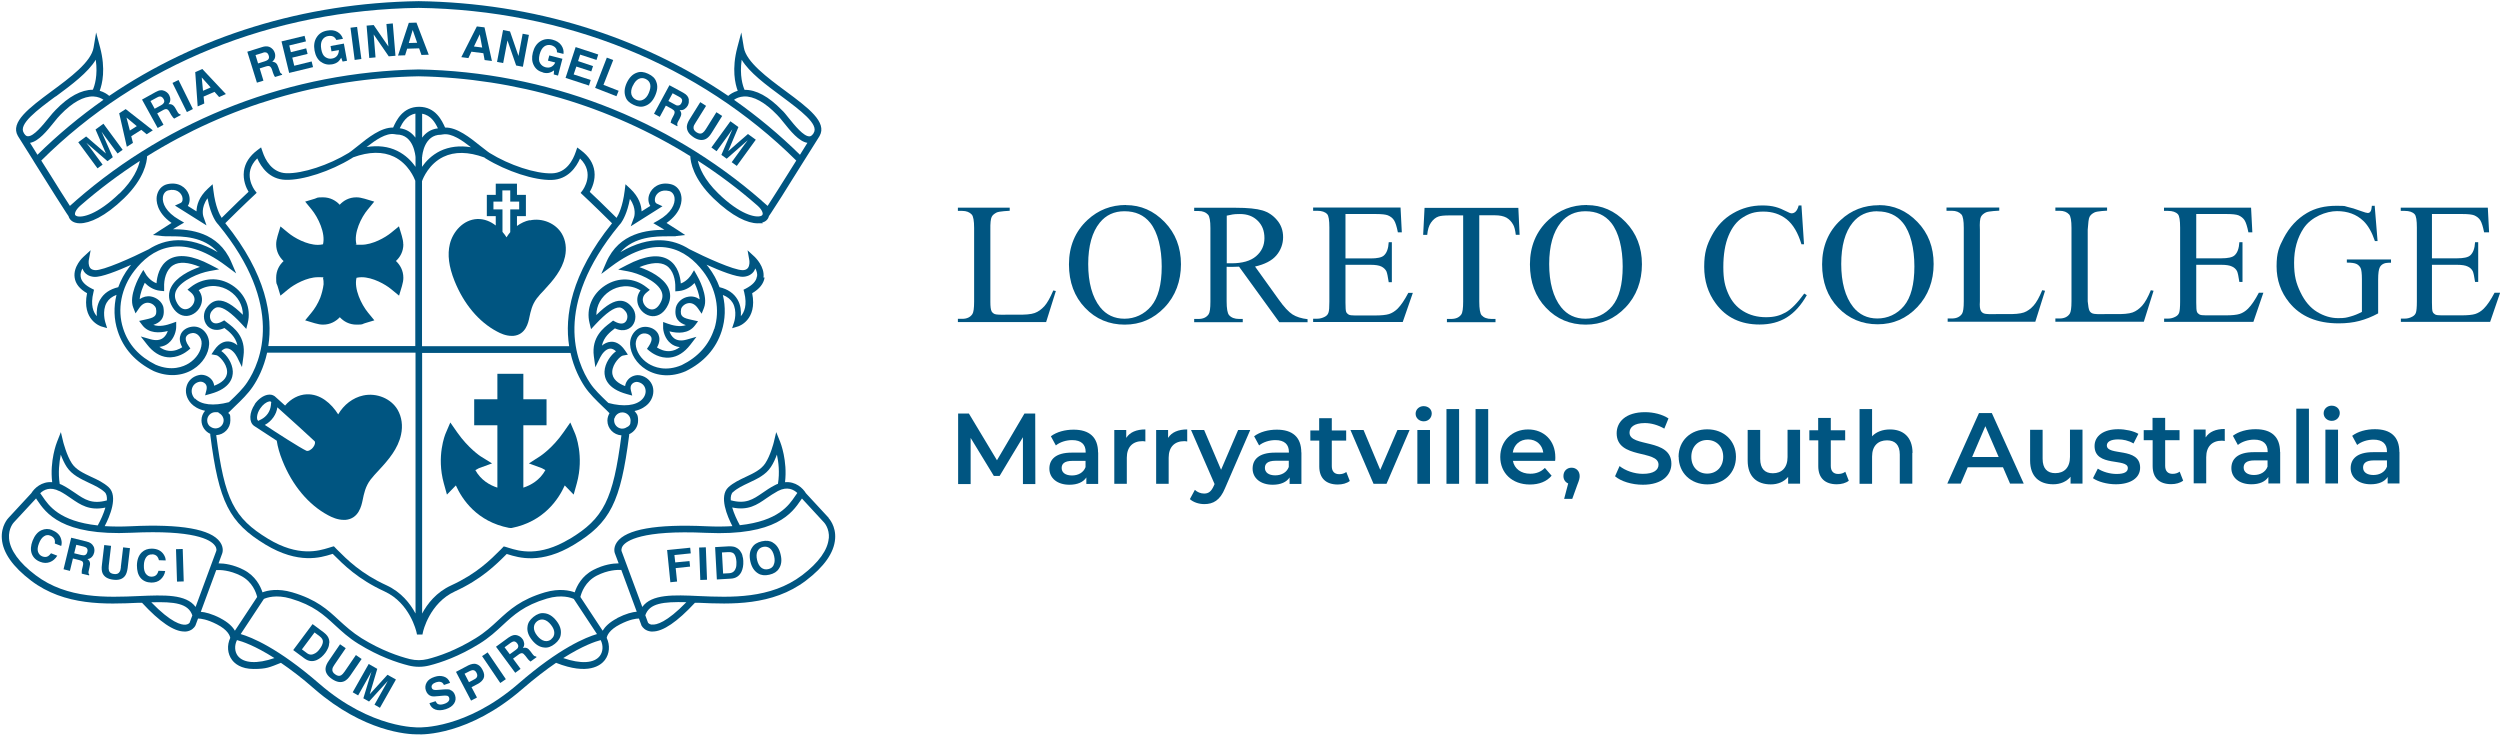 <?xml version="1.0" encoding="UTF-8"?>
<svg id="Layer_1" xmlns="http://www.w3.org/2000/svg" version="1.1" viewBox="0 0 2156.3 637.7">
  <!-- Generator: Adobe Illustrator 29.8.2, SVG Export Plug-In . SVG Version: 2.1.1 Build 3)  -->
  <defs>
    <style>
      .st0 {
        fill: #005581;
      }

      .st1 {
        fill: #005581;
      }
    </style>
  </defs>
  <g>
    <g>
      <path class="st0" d="M908.3,250.5l2.4.5-8.4,26.8h-76.1v-2.8h3.7c4.1,0,7-1.4,8.8-4.1,1-1.5,1.5-5.1,1.5-10.7v-63.6c0-6.1-.7-10-2-11.5-1.9-2.1-4.6-3.2-8.3-3.2h-3.7v-2.8h44.7v2.7s-9.2.4-11.3,1.5-3.6,2.3-4.3,3.9c-.8,1.6-1.2,5.3-1.1,11.1v62c0,4,.3,6.8,1.1,8.3.6,1,1.5,1.8,2.7,2.3s5,.7,11.3.5h7.2c7.6.2,12.9-.3,15.9-1.4,3.1-1.1,5.8-3.1,8.4-5.9,2.5-2.8,5-7.3,7.6-13.4v-.2Z"/>
      <path class="st0" d="M971.2,176.9c12.8,0,23.9,4.9,33.3,14.6,9.4,9.7,14.1,21.9,14.1,36.4s-4.7,27.4-14.2,37.3-20.9,14.8-34.3,14.8-25-4.8-34.2-14.5c-9.2-9.6-13.9-22.1-13.9-37.5s5.3-28.4,16-38.3c9.3-8.6,20.3-12.9,33.2-12.9h0ZM969.8,182.2c-8.8,0-15.9,3.3-21.2,9.8-6.6,8.1-10,20.1-10,35.8s3.4,28.5,10.3,37.2c5.3,6.6,12.3,9.9,21,9.9s16.9-3.6,23-10.8c6-7.2,9.1-18.6,9.1-34.2s-3.3-29.5-10-37.8c-5.3-6.6-12.7-9.9-22.1-9.9h0Z"/>
      <path class="st0" d="M1127.9,277.9h-24.5l-34.7-47.9c-2.6.1-4.7.2-6.3.2h-2.1c-.8,0-1.5,0-2.3-.1v29.7c0,6.4.7,10.4,2.1,12,1.9,2.2,4.8,3.3,8.6,3.3h3.2v2.8h-41.9v-2.8h3.7c4.1,0,7-1.4,8.8-4.1,1-1.5,1.5-5.1,1.5-10.7v-63.6c0-6.2-.7-10-2-11.5-1.9-2.1-4.6-3.2-8.3-3.2h-3.7v-2.8h35.8c10.4,0,18.1.8,23.1,2.3s9.2,4.3,12.6,8.4c3.5,4.1,5.2,9,5.2,14.7s-2,11.3-5.9,15.8-10,7.6-18.3,9.5l20.3,28.3c4.6,6.5,8.6,10.8,12,13,3.3,2.1,7.7,3.5,13,4.1v2.7h.1ZM1058,227.1h4.1c9.4,0,16.5-2,21.3-6.1s7.2-9.3,7.2-15.6-1.9-11.2-5.8-15c-3.9-3.9-9-5.8-15.3-5.8s-6.6.5-11.4,1.4v41h0Z"/>
      <path class="st0" d="M1160.5,184.7v38.2h21.8c5.6,0,9.4-.8,11.3-2.5,2.5-2.2,3.9-6,4.2-11.5h2.7v34.5h-2.7c-.7-4.9-1.4-8-2-9.4-.9-1.7-2.3-3.1-4.3-4.1s-5.1-1.5-9.2-1.5h-21.8v32.6c0,4.4.2,7.1.6,8,.4,1,1.1,1.7,2.1,2.3,1,.6,2.8.8,5.6.8h16.9c5.6,0,9.7-.4,12.3-1.2,2.5-.8,5-2.3,7.4-4.6,3-3,6.1-7.6,9.3-13.7h3.9l-8.7,25.1h-77.3v-2.8h3.5c2.3,0,4.5-.6,6.6-1.7,1.5-.8,2.6-1.9,3.1-3.5.6-1.5.8-4.7.8-9.5v-64c0-6.2-.6-10.1-1.9-11.5-1.7-1.9-4.6-2.9-8.6-2.9h-3.5v-2.8h75.4l1.1,21.4h-3.4c-1-5.1-2.1-8.5-3.3-10.4-1.2-1.9-3-3.3-5.4-4.3-1.9-.7-5.2-1.1-10-1.1h-26.5Z"/>
      <path class="st0" d="M1309.6,179.2l1.1,23.3h-3.3c-.5-4-1.2-6.9-2.2-8.6-1.5-2.8-3.5-4.8-5.9-6.2-2.5-1.3-5.7-2-9.7-2h-13.7v74.4c0,6.3.7,10.2,2,11.8,1.9,2.1,4.7,3.2,8.6,3.2h3.4v2.8h-41.9v-2.8h3.5c4.2,0,7.1-1.3,8.9-3.9,1.1-1.6,1.6-5.3,1.6-11v-74.4h-11.7c-4.6,0-7.8.3-9.7,1-2.5.9-4.6,2.7-6.4,5.3s-2.8,6.1-3.2,10.5h-3.5l1.2-23.3h81-.1Z"/>
      <path class="st0" d="M1368.8,176.9c12.8,0,23.9,4.9,33.3,14.6,9.4,9.7,14.1,21.9,14.1,36.4s-4.7,27.4-14.2,37.3-20.9,14.8-34.3,14.8-25-4.8-34.2-14.5c-9.2-9.6-13.9-22.1-13.9-37.5s5.3-28.4,16-38.3c9.3-8.6,20.3-12.9,33.2-12.9h0ZM1367.4,182.2c-8.8,0-15.9,3.3-21.2,9.8-6.6,8.1-10,20.1-10,35.8s3.4,28.5,10.3,37.2c5.3,6.6,12.3,9.9,21,9.9s16.9-3.6,23-10.8c6-7.2,9.1-18.6,9.1-34.2s-3.3-29.5-10-37.8c-5.3-6.6-12.7-9.9-22.1-9.9h-.1Z"/>
    </g>
    <g>
      <path class="st0" d="M1553.8,177.3l2.2,33.4h-2.2c-3-10-7.3-17.2-12.8-21.6-5.6-4.4-12.2-6.6-20-6.6s-12.4,1.7-17.7,5c-5.3,3.3-9.4,8.6-12.4,15.8s-4.5,16.3-4.5,27,1.4,16.6,4.3,23.1c2.9,6.5,7.1,11.5,12.9,15,5.7,3.5,12.3,5.2,19.6,5.2s12-1.4,16.9-4.1,10.2-8.2,16.1-16.3l2.2,1.4c-4.9,8.7-10.7,15.1-17.3,19.2-6.6,4.1-14.4,6.1-23.4,6.1-16.3,0-28.9-6-37.8-18.1-6.7-9-10-19.6-10-31.7s2.2-18.8,6.6-27,10.4-14.6,18.2-19.1c7.7-4.5,16.1-6.8,25.3-6.8s14.1,1.7,21,5.2c2,1.1,3.5,1.6,4.3,1.6,1.3,0,2.4-.5,3.4-1.4,1.3-1.3,2.1-3.1,2.7-5.4h2.5,0Z"/>
      <path class="st0" d="M1620.6,176.9c12.8,0,23.8,4.8,33.2,14.5,9.4,9.7,14,21.8,14,36.3s-4.7,27.3-14.1,37.2-20.8,14.8-34.2,14.8-24.9-4.8-34.1-14.4-13.8-22.1-13.8-37.3,5.3-28.4,16-38.2c9.2-8.6,20.3-12.8,33.1-12.8h0ZM1619.2,182.2c-8.8,0-15.9,3.3-21.2,9.8-6.6,8.1-9.9,20-9.9,35.7s3.4,28.4,10.3,37.1c5.3,6.6,12.2,9.9,20.9,9.9s16.9-3.6,22.9-10.8c6-7.2,9-18.6,9-34.1s-3.3-29.4-9.9-37.6c-5.3-6.6-12.7-9.9-22-9.9h-.1Z"/>
      <path class="st0" d="M1761.5,250.3l2.4.5-8.4,26.7h-75.6v-2.8h3.6c4.1,0,7-1.4,8.8-4.1,1-1.5,1.5-5.1,1.5-10.7v-63.4c0-6.1-.7-10-2-11.5-1.9-2.1-4.6-3.2-8.3-3.2h-4.6v-2.8h45.5v2.7s-9.4.4-11.5,1.5c-2.1,1-3.5,2.3-4.3,3.8s-1.2,5.2-.9,11.1v61.8c-.3,4,0,6.8.9,8.3.6,1,1.5,1.8,2.7,2.2,1.2.5,5,.7,11.3.5h7.2c7.5.2,12.8-.3,15.9-1.4,3-1.1,5.8-3.1,8.3-5.9s5-7.3,7.5-13.4h0Z"/>
      <path class="st0" d="M1855.1,250.3l2.4.5-8.4,26.7h-76.3v-2.8h3.6c4.1,0,7-1.4,8.8-4.1,1-1.5,1.5-5.1,1.5-10.7v-63.4c0-6.1-.7-10-2-11.5-1.9-2.1-4.6-3.2-8.3-3.2h-3.6v-2.8h44.6v2.7s-8.7.4-10.8,1.5c-2.1,1-3.5,2.3-4.3,3.8s-1.2,5.2-1.6,11.1v61.8c.4,4,.8,6.8,1.6,8.3.6,1,1.5,1.8,2.7,2.2,1.2.5,5,.7,11.3.5h7.2c7.5.2,12.8-.3,15.9-1.4,3-1.1,5.8-3.1,8.3-5.9s5-7.3,7.5-13.4h0Z"/>
      <path class="st0" d="M1894.3,184.7v38.1h21.7c5.6,0,9.4-.8,11.3-2.5,2.5-2.2,3.9-6,4.2-11.4h2.7v34.3h-2.7c-.7-4.9-1.4-8-2-9.3-.9-1.7-2.3-3.1-4.3-4-2-1-5.1-1.5-9.2-1.5h-21.7v32.5c0,4.4.2,7.1.6,8,.4,1,1.1,1.7,2.1,2.3,1,.6,2.8.8,5.6.8h16.9c5.6,0,9.7-.4,12.2-1.2,2.5-.8,5-2.3,7.3-4.6,3-3,6.1-7.6,9.3-13.7h3.9l-8.6,25.1h-77v-2.8h3.4c2.3,0,4.5-.6,6.5-1.7,1.5-.8,2.6-1.9,3.1-3.5.5-1.5.8-4.7.8-9.5v-63.8c0-6.2-.6-10.1-1.9-11.5-1.7-1.9-4.6-2.9-8.6-2.9h-3.4v-2.8h75.1l1.1,21.3h-3.4c-1-5-2.1-8.5-3.3-10.4-1.2-1.9-3-3.3-5.3-4.3-1.9-.7-5.2-1.1-10-1.1h-26.4Z"/>
      <path class="st0" d="M2048.2,177.3l2.5,30.6h-2.3c-2.6-7.7-5.9-13.5-10-17.4-5.9-5.6-13.5-8.4-22.7-8.4s-22.2,4.9-28.8,14.8c-5.5,8.3-8.2,18.2-8.2,29.7s1.8,17.8,5.5,25.5,8.4,13.3,14.3,16.9,12,5.4,18.2,5.4,7.2-.5,10.6-1.4,6.7-2.3,9.9-4v-28.2c0-4.9-.4-8.1-1.1-9.6-.8-1.5-1.9-2.7-3.5-3.5s-4.4-1.2-8.4-1.2v-2.7h38.1v2.8h-1.8c-3.8,0-6.4,1.3-7.8,3.8-1,1.8-1.5,5.4-1.5,10.7v29.2c-5.5,3-10.9,5.1-16.2,6.5-5.3,1.4-11.3,2.1-17.8,2.1-18.8,0-33-6-42.7-18-7.3-9-10.9-19.4-10.9-31.2s2.1-16.7,6.2-24.5c4.9-9.3,11.5-16.5,20-21.5,7.1-4.2,15.5-6.2,25.2-6.2s6.7.3,9.6.9c2.9.6,7,1.8,12.3,3.8,2.7,1,4.5,1.5,5.4,1.5s1.7-.4,2.3-1.3c.6-.8,1-2.5,1.2-4.9h2.6l-.2-.2Z"/>
      <path class="st0" d="M2097.6,184.7v38.1h21.7c5.6,0,9.4-.8,11.3-2.5,2.5-2.2,3.9-6,4.2-11.4h2.7v34.3h-2.7c-.7-4.9-1.4-8-2-9.3-.9-1.7-2.3-3.1-4.3-4-2-1-5.1-1.5-9.2-1.5h-21.7v32.5c0,4.4.2,7.1.6,8,.4,1,1.1,1.7,2.1,2.3,1,.6,2.8.8,5.6.8h16.9c5.6,0,9.7-.4,12.2-1.2,2.5-.8,5-2.3,7.3-4.6,3-3,6.1-7.6,9.3-13.7h4.8l-8.6,25.1h-77v-2.8h3.4c2.3,0,4.5-.6,6.5-1.7,1.5-.8,2.6-1.9,3.1-3.5.5-1.5.8-4.7.8-9.5v-63.8c0-6.2-.6-10.1-1.9-11.5-1.7-1.9-4.6-2.9-8.6-2.9h-3.4v-2.8h75.1l1.1,21.3h-4.3c-1-5-2.1-8.5-3.3-10.4s-3-3.3-5.3-4.3c-1.9-.7-5.2-1.1-10-1.1h-26.4Z"/>
    </g>
  </g>
  <g>
    <path class="st0" d="M658.5,239.4c1.3-9.4-7.1-17.3-7.4-17.7l-6.3-5.8,1.5,8.5c.2,1.2.4,4.6-1.2,6.7-.9,1.2-2.3,1.8-4.2,1.9h-.5c-7.5,0-31.9-11-45.8-18.1h0c-13.7-8.7-33.4-12.7-59.5,2.6,12.1-13.6,30.5-13.7,41.3-13.7s4.9,0,6.6-.2l8-.9-6.7-4.4c-3.3-2.2-6.5-4.2-9.4-6,13.4-9.4,13.3-19.6,12.8-22.8-.7-5.4-4.1-9.4-8.9-10.6-9.9-2.4-16.7,2.9-18.8,8.9-1.3,3.6-.8,7.2.9,9.8l-7.5,4.7c-.2-5.1-2.1-12.3-9.8-19.6l-4.1-3.8-.7,5.6c-1.7,13.7-5.3,20.7-7,23.4-11.8-11.7-19.7-19.3-23.1-22.4,1.9-3.3,5-10,4-17.8-.9-6.9-4.8-13-11.6-18.1l-3.2-2.4-1.3,3.8c-2.3,6.8-7.9,18.2-20.6,18.5-14,.4-36.6-7-53.7-17.6-.5-.4-1.1-.8-1.7-1.2h0c-1.9-1.4-4-3.1-6.2-4.8-9-7.2-20.2-16.2-30.5-15.9h0c-2.6-5.8-8.1-17.9-22.4-17.9s-19.8,12.1-22.4,17.9h0c-10.4-.2-21.5,8.6-30.5,15.9-2.2,1.8-4.3,3.4-6.1,4.8h-.1c-.5.4-1.1.8-1.5,1.1-17.3,10.6-40,18-53.8,17.6-12.7-.4-18.4-11.8-20.6-18.5l-1.3-3.8-3.2,2.4c-6.8,5.1-10.7,11.2-11.6,18.1-1,7.8,2,14.5,4,17.8-3.3,3.1-11.4,10.7-23.2,22.5-1.7-2.6-5.4-9.6-7.1-23.4l-.7-5.6-4.1,3.8c-7.8,7.2-9.7,14.5-9.8,19.6l-7.5-4.7c1.7-2.6,2.1-6.2.9-9.8-2.1-6-8.9-11.3-18.8-8.9-4.7,1.2-8.1,5.2-8.9,10.6-.4,3.1-.6,13.4,12.8,22.8-2.9,1.8-6.1,3.8-9.4,6l-6.7,4.4,8,.9c1.7.2,4,.2,6.6.2,10.8,0,29.2,0,41.3,13.7-26-15.3-45.7-11.4-59.5-2.5h0c-14.3,7.2-39.5,18.5-46.3,18-2-.2-3.4-.8-4.2-1.9-1.6-2.1-1.4-5.5-1.2-6.7l1.6-8.6-6.4,5.9c-.4.3-8.8,8.2-7.4,17.7.7,5.3,4.3,9.9,10.7,13.5-4.7,23.3,11.9,28.5,12.1,28.6l5.2,1.5-1.6-5.2s-2.9-9.5,1.2-16.7c1.8-3.1,4.6-5.3,8.5-6.8-2.5,10.3-2.3,21.1,1,31.1,4.9,15.3,15.4,26.9,31.2,34.7,11.9,5.1,24.4,4.5,34.1-1.7,8-5,13.2-13.3,13.6-21.5.2-4.5-1.6-8.9-4.8-11.9-2.8-2.6-6.4-3.7-10.1-3.2-4.5.6-8.1,3.1-9.6,6.6-1,2.4-1.5,6.1,1.3,11.1-2.5,1.6-6.6,3.6-11.5,3.1-2.9-.3-5.6-1.4-8.2-3.4,3.5-.4,6-1.7,7.7-3.1,5.2-4.1,6.9-11,6.8-14.6v-4c-.1,0-3.9,1.4-3.9,1.4-4.1,1.5-10.8,3.3-15.8,1.3,5.4-1.8,10.5-5.4,8.6-15.5-1.3-4.5-5.7-8.1-10.7-9-3.4-.6-6.8.3-9.7,2.3.4-4.7,2.5-10.2,4.4-14.1,2.7,2.8,7.2,6.3,13.4,6.9l3.3.3v-3.3c-.3-6.4,1.6-15.2,7.7-19,5.2-3.3,13.2-2.8,23.2,1.4-9.3,3.1-20.5,9-24.8,17.4-2.5,4.7-2.5,9.9-.1,15,3.1,6.6,8.1,10.2,13.7,9.9,5.4-.4,10.5-4.5,12.3-10.1,1.4-4.3.5-8.6-2.2-12.1,9.6-5.9,19.7-3.8,26.4.5,7.5,4.8,11.7,12.5,11.7,20.7-8.8-8.7-15.4-12.5-21.1-12.3-3.8.2-7,2.1-9.7,5.7-3.7,4.5-3.7,11.5,0,15.9,1.3,1.6,6.2,6.2,14.9,2.1,4.1,3.1,9.6,7.4,11.2,14.9-2.1-1.8-4.7-3.1-7.5-3.3-3.2-.2-7.9.8-12.4,7.4l-2.5,3.7,4.4.8c2,.4,8.8,6.9,9.1,13.9.3,6.4-5.2,10.1-11.1,12.4-.3-2.3-1.3-4.4-2.9-6-2.7-2.7-6.7-4-10.3-3.2-5.2,1.1-9.2,4.7-10.6,9.5-1.6,5.1,0,10.9,4,15.1,2.1,2.2,5.8,4.9,11.9,6.2-1.9,2.2-3.1,5.1-3.1,8.2,0,5.2,3.1,9.7,7.6,11.7v1c7.4,57.9,16.3,75.5,47.6,94.5,28.5,17.2,47.8,11.2,57,8.3.4-.1.7-.2,1-.3l.3.3c9.1,9.1,21.5,21.6,44.4,32.1,22,10.1,27.4,34.7,27.5,34.9l.5,2.3h4.7l.5-2.3c0-.2,5.5-24.8,27.5-34.9,22.9-10.5,35.3-22.9,44.4-32l.3-.3c.3.1.7.2,1,.3,9.3,2.9,28.6,8.9,57-8.3,31.3-18.9,40.2-36.6,47.6-94.4v-.9c4.5-2,7.7-6.5,7.7-11.7s-1.2-6-3.1-8.3c6-1.3,9.6-4,11.7-6.1,4-4.2,5.5-10,4-15.1-1.5-4.8-5.5-8.4-10.6-9.5-3.6-.8-7.7.5-10.3,3.2-1.6,1.7-2.6,3.7-2.9,6-5.8-2.2-11.3-6-11.1-12.4.3-7.1,7.1-13.6,9.1-13.9l4.4-.8-2.5-3.7c-4.5-6.6-9.2-7.7-12.4-7.4-2.8.2-5.4,1.5-7.5,3.3,1.6-7.5,7.1-11.8,11.2-14.9,8.7,4,13.5-.5,14.9-2.1,3.7-4.4,3.7-11.4,0-15.9-2.8-3.7-6-5.6-9.8-5.8-5.6-.3-12.3,3.5-21.1,12.3,0-8.1,4.2-15.9,11.7-20.7,6.7-4.3,16.8-6.4,26.4-.5-2.7,3.5-3.5,7.8-2.2,12.1,1.8,5.6,6.8,9.7,12.3,10.1,5.6.3,10.6-3.2,13.7-9.9,2.4-5,2.3-10.2,0-15-4.3-8.3-15.5-14.3-24.8-17.4,10.1-4.1,18-4.6,23.2-1.4,6.1,3.8,8,12.6,7.8,19v3.3c0,0,3.2-.3,3.2-.3,6.2-.6,10.7-4.1,13.4-6.9,1.9,4,4,9.5,4.4,14.1-2.9-2.1-6.3-2.9-9.7-2.3-5.1.8-9.5,4.5-10.8,9.2-1.9,9.9,3.2,13.5,8.6,15.3-5,1.9-11.7.2-15.8-1.3l-3.8-1.4v4c-.2,3.7,1.5,10.6,6.7,14.6,1.7,1.4,4.3,2.7,7.7,3.1-2.6,2-5.4,3.1-8.2,3.4-4.9.5-9-1.5-11.5-3.1,2.8-5,2.3-8.7,1.3-11.1-1.5-3.5-5.1-6-9.6-6.6-3.7-.5-7.3.6-10.1,3.2-3.2,2.9-5,7.4-4.8,11.9.4,8.2,5.6,16.5,13.6,21.5,9.8,6.1,22.2,6.8,34.3,1.6,15.7-7.7,26.2-19.4,31.1-34.7,3.2-10,3.5-20.8,1-31.1,3.9,1.5,6.7,3.8,8.5,6.8,4.2,7.2,1.3,16.6,1.2,16.7l-1.7,5.2,5.2-1.6c.2,0,16.8-5.3,12.1-28.6,6.3-3.7,9.9-8.2,10.7-13.5h-.9ZM86.4,258.3c-2.8,4.9-3.2,10.2-2.9,14.4-2.9-3.2-5.7-9.4-2.9-20.6l.5-2.2-2-1c-5.8-2.9-9-6.4-9.5-10.2-.4-2.5.4-5,1.5-7.1.4,1,.9,2,1.6,3,1.3,1.7,3.8,3.8,8.4,4.2,6.2.5,20.4-5.2,32-10.4-.6.7-1.1,1.4-1.6,2-4.1,5.4-7.3,11.2-9.5,17.3-7.2,1.7-12.5,5.3-15.5,10.6h0ZM168.3,344.2c-2.6-2.7-3.6-6.2-2.6-9.4.9-2.8,3.2-4.9,6.3-5.5,1.7-.4,3.7.3,5,1.6,1.3,1.3,1.6,3.1,1.1,5.4l-1.2,4.7,4.7-1.3c17.2-4.7,19.4-14.1,19.2-19.4-.3-7.2-5.2-14.2-9.9-17.5,1.7-1.7,3.4-2.5,5.1-2.3,3.4.3,6.8,4.1,8.5,7.5l4.2,8.6,1.3-9.5c2.3-16.7-8.4-24.6-14.2-28.9l-2.4-1.9-1.6.9c-4.1,2.3-7.4,2.3-9.3,0-1.9-2.3-1.9-6.2,0-8.7,2.3-3,4.2-3.5,5.5-3.5,4.5-.2,11.4,4.6,20.8,14.8l3.6,3.9,1.3-5.2c3.1-12.5-2.2-25.2-13.5-32.5-11.4-7.4-25.1-6.7-35.7,1.6l-2.8,2.2,2.8,2.3c3.9,3.2,3.5,6.7,2.9,8.5-1.1,3.3-4.1,5.9-7.2,6.1-3.1.2-6-2.1-8.1-6.6-1.6-3.4-1.6-6.7,0-9.9,4.4-8.5,19.7-14.8,28.6-16.4l8.3-1.5-7.5-3.9c-15.6-8.2-27.7-9.7-36.1-4.5-8.1,5.1-10,14.9-10.4,20.4-5.6-2-8.9-7.2-8.9-7.3l-2.5-4.2-2.5,4.2c-1.1,1.8-10.2,18.1-6.2,28.2l2,5.1,3.1-4.5c2.4-3.5,5.3-5.1,8.5-4.6,3.1.5,5.5,2.9,6,4.6,1.4,7.2-1.8,8.2-9.1,9.8l-5.4,1.2,2.7,3.6c5.6,7.4,15,6.9,22,5.1-.7,2.1-1.9,4.3-3.9,5.9-2.7,2.1-6.4,2.5-11,1.2l-8.4-2.4,5.4,6.9c5.1,6.6,11,10.3,17.5,11,9,.9,15.9-4.2,17.9-5.8l2-1.7-1.5-2.2c-2.2-3.1-3-5.9-2.2-7.9.7-1.6,2.7-2.9,5.1-3.2,2.5-.4,4.3.8,5.4,1.8,1.9,1.8,3.1,4.6,2.9,7.3-.3,6.4-4.5,12.8-10.9,16.9-4.8,3-14.9,7.2-28.7,1.3-14.2-7-23.7-17.5-28.1-31.3-5.3-16.4-1.7-35.1,9.7-49.8,14.2-18.4,39.4-34.1,79.1-4.2l8.7,6.5-4.3-10c-11.2-25.9-35.9-28-50.2-28.1,1.8-1.1,3.6-2.2,5.3-3.2l4.3-2.5-4.3-2.5c-11.4-6.5-14.7-14.3-14-19.5.4-3,2.2-5.2,4.6-5.8,6.9-1.7,10.7,1.7,12,5.2.7,2.1.6,4.8-1.4,5.7l-4.8,2.2,27.2,17.1-2.7-7.7c-.1-.3-2.4-7.4,3.6-15.7,2.9,15.6,8.2,21.5,8.4,21.7h0l.9,1c57.6,70.2,36.6,118.6,24.9,136.1-3.7,5.6-9.3,11-14.8,16.2-.3.3-.6.6-1,.9h0c-13.2,3.5-23.9,2.3-29.2-3.2v.5ZM181.3,368c-1.6-1.3-2.6-3.2-2.6-5.4,0-3.9,3.2-7.1,7.1-7.1s2.1.3,3,.7c1.8.9,3.2,2.5,3.8,4.4.2.6.3,1.3.3,1.9,0,3.5-2.6,6.4-5.9,6.9-.4,0-.7.1-1.1.1-1.7,0-3.3-.6-4.5-1.6h-.1ZM358.3,529c-4.5-8.4-12.2-18.3-25-24.2-21.9-10-33.9-22.1-42.7-30.9l-2.6-2.7-1.6.4c-.8.2-1.8.5-2.9.9-8.5,2.6-26.1,8.1-52.3-7.8-29.5-17.9-37.5-33.8-44.7-89.4,6.8-.3,12.2-5.9,12.2-12.7s-.7-4.6-1.8-6.5c1.8-1.8,3.7-3.6,5.6-5.5,5.7-5.4,11.5-11.1,15.6-17.2,4.2-6.2,9.4-16.1,12.3-29.2h128v224.8h0ZM358.3,298.5h-126.9c4-25.5-1.4-61.7-37.1-106,16.1-16,25.1-24.3,25.2-24.4l1.9-1.8-1.6-2.1c-.5-.6-11-14.9,2.1-27.6,3.3,7.4,10.4,18.1,24.4,18.5,14.8.5,38.9-7.4,57.1-18.6.4-.3.8-.6,1.2-.8,13.7-5,25.6-5.2,35.3-.5,12.5,6.1,17.5,18.6,18.3,20.7v142.5h.1ZM358.3,143.8c-3.3-4.8-8.4-10.1-15.7-13.7-7.7-3.8-16.6-4.8-26.4-3.3,7.9-6.1,16.7-12.2,23.9-11.1l2,.3h0c14.9,0,16.2,18.7,16.3,19.5v8.2h0ZM358.3,118.7c-3-4.1-7.4-7.3-13.5-8.1,2.3-4.8,5.9-11.2,13.5-12.6v20.7ZM364.1,98.1c7.6,1.3,11.3,7.7,13.6,12.6-6.2.7-10.6,3.9-13.6,8v-20.6ZM364.1,135.4c.1-1.8,1.8-19.2,16.2-19.2h0l2-.3c7.2-1.1,16,4.9,23.9,11.1-9.8-1.6-18.7-.5-26.5,3.2-7.3,3.6-12.4,8.9-15.7,13.7v-8.4h.1ZM364.1,156c.8-2.3,5.9-14.7,18.3-20.7,9.7-4.7,21.6-4.5,35.3.5.4.3.8.6,1.2.9,18.1,11.1,42.2,19,57,18.5,14-.4,21.2-11.1,24.4-18.5,13.1,12.7,2.6,26.9,2.1,27.6l-1.6,2.1,1.9,1.8s9.1,8.4,25.2,24.4c-35.7,44.3-41,80.4-37,106h-126.9v-142.5h.1ZM491.3,464.8c-26.3,15.9-43.9,10.4-52.3,7.8-1.1-.3-2-.6-2.9-.9l-1.6-.4-2.6,2.7c-8.8,8.8-20.7,20.8-42.7,30.9-12.9,5.9-20.6,15.9-25.1,24.3v-224.8h128c2.9,13.1,8.2,23,12.3,29.2,4.1,6.1,9.9,11.7,15.6,17.2,2,1.9,3.9,3.7,5.7,5.6-1.1,1.9-1.8,4.1-1.8,6.4,0,6.8,5.4,12.3,12.1,12.7-7.2,55.6-15.2,71.6-44.7,89.4h0ZM541.1,368.1c-1.2,1-2.7,1.6-4.4,1.6s-.8,0-1.2-.1c-3.3-.6-5.8-3.5-5.8-6.9s0-1.3.3-1.8c.5-2,1.9-3.6,3.7-4.5.9-.5,2-.7,3.1-.7,3.9,0,7.1,3.2,7.1,7.1s-1.1,4.2-2.7,5.5v-.2ZM616,283.7c-4.4,13.7-13.9,24.3-28,31.2-13.9,5.9-24,1.7-28.8-1.3-6.4-4-10.6-10.5-10.9-16.9,0-2.7,1-5.6,2.9-7.3,1.1-1,2.9-2.1,5.4-1.8,2.5.3,4.4,1.6,5.1,3.2.8,1.9,0,4.7-2.2,7.9l-1.5,2.2,2,1.7c1.9,1.6,8.9,6.8,17.9,5.8,6.5-.7,12.4-4.4,17.5-11l5.3-6.9-8.4,2.4c-4.6,1.3-8.3.9-11-1.2-2-1.6-3.2-3.8-3.9-5.9,7,1.8,16.4,2.3,22-5.1l2.7-3.6-5.4-1.2c-7.3-1.6-10.5-2.6-9.2-9.5.6-2,3-4.4,6.1-4.9,3.2-.5,6.1,1.1,8.5,4.6l3.1,4.5,2-5.1c4-10.1-5.1-26.4-6.2-28.2l-2.4-4.2-2.5,4.1s-3.3,5.3-8.9,7.3c-.4-5.6-2.4-15.4-10.4-20.4-8.3-5.2-20.5-3.7-36.1,4.5l-7.5,3.9,8.3,1.5c8.9,1.6,24.2,7.9,28.6,16.4,1.7,3.2,1.7,6.4,0,9.9-2.1,4.4-4.9,6.8-8.1,6.6-3.1-.2-6.1-2.8-7.2-6.1-.6-1.8-1-5.4,2.9-8.5l2.8-2.3-2.8-2.2c-10.6-8.4-24.3-9-35.7-1.6-11.3,7.3-16.6,20-13.5,32.5l1.3,5.2,3.6-3.9c9.5-10.2,16.3-14.9,20.8-14.8,1.2,0,3.2.5,5.5,3.6,1.9,2.4,1.9,6.3,0,8.6-1.9,2.3-5.2,2.2-9.3,0l-1.6-.9-2.4,1.9c-5.7,4.3-16.4,12.3-14.2,28.9l1.3,9.5,4.2-8.6c1.7-3.4,5-7.3,8.5-7.5,1.7-.1,3.4.7,5.1,2.3-4.6,3.3-9.6,10.3-9.9,17.5-.2,5.2,2,14.7,19.2,19.4l4.7,1.3-1.2-4.7c-.5-2.2-.2-4,1.1-5.4,1.3-1.3,3.3-2,5-1.6,3.2.7,5.5,2.7,6.3,5.5,1,3.2,0,6.7-2.6,9.4-5.3,5.5-15.9,6.7-29.1,3.2-.3-.3-.6-.6-1-.9-5.4-5.2-11.1-10.6-14.8-16.2-11.7-17.6-32.7-66,24.9-136.1l1.7-2h0c1.6-2.3,5.4-8.5,7.7-20.8,6,8.3,3.7,15.4,3.6,15.7l-2.9,7.9,27.4-17.3-4.8-2.2c-2-.9-2.1-3.6-1.4-5.7,1.2-3.4,5.1-6.9,12-5.2,2.4.6,4.2,2.8,4.6,5.8.7,5.2-2.6,13-14,19.5l-4.3,2.4,4.3,2.5c1.7,1,3.4,2,5.3,3.2-14.3.2-39,2.2-50.2,28.1l-4.3,10,8.7-6.5c39.8-29.9,65-14.2,79.1,4.2,11.3,14.7,14.9,33.4,9.7,49.8h0ZM652.8,238.6c-.5,3.9-3.8,7.3-9.5,10.3l-2,1,.6,2.2c2.8,11.2,0,17.3-2.9,20.6.3-4.1,0-9.5-2.9-14.4-3.1-5.3-8.3-8.9-15.5-10.6-2.2-6.1-5.4-11.9-9.5-17.3-.5-.7-1.1-1.4-1.7-2.1,11.7,5.3,25.9,10.9,32.1,10.4,4.5-.4,7.1-2.5,8.4-4.2.7-.9,1.2-2,1.6-3,1.1,2.1,1.9,4.5,1.5,7h-.2Z"/>
    <path class="st0" d="M15.4,117.2c.3.5.5.9.8,1.3l12,19.1h0l1.2,2c3.4,5.4,6.8,10.7,10.1,16.1,5.6,9,11.5,18.3,17.7,27.9l1.9,2.8h0c.7,2.6,2.7,4.7,5.7,5.6,1.2.4,2.6.6,4.1.6,8.3,0,21.6-5.6,38.1-21.6,17.5-17,19.7-31.3,19.9-36.3,69.5-43.3,150.4-67.4,234.2-68.9,83.9,1.6,164.7,25.6,234.3,68.9.2,5,2.4,19.3,19.9,36.3,16.5,16,29.8,21.6,38.1,21.6s2.9-.2,4.1-.6c3-.9,5.1-2.9,5.7-5.6h0l1.9-2.8c6.3-9.5,12.1-18.9,17.7-27.9,3.3-5.4,6.7-10.7,10.1-16.1l1.2-1.9h0l12-19.1c.3-.4.5-.8.8-1.3h0c6.8-11.9-9.8-24.3-29.1-38.6-16-11.8-34.1-25.3-36.2-37.6l-2.2-13.1-3.4,12.8c-5,18.8-1.9,31.6.3,37.5-3.8,1.1-6.6,3-8.2,4.4C552.2,31.1,460,2.5,361.4,1h-.5c-98.7,1.5-190.8,30.1-266.7,81.7-1.6-1.4-4.4-3.3-8.2-4.4,2.2-5.9,5.3-18.7.3-37.5l-3.4-12.8-2.2,13.1c-2.1,12.4-20.2,25.8-36.2,37.6-19.3,14.3-35.9,26.7-29.1,38.5h0ZM103,166.8c-19.1,18.5-32.2,21-36.5,19.7-1.6-.5-1.8-1.3-1.8-1.5-.3-1.4.8-4.3,4.8-7.8h0c16.2-14.1,33.3-26.9,51.1-38.4-1.3,5.9-5.3,16.2-17.5,28.1h0ZM657.7,184.9c0,.3-.2,1.1-1.8,1.5-4.3,1.3-17.5-1.1-36.5-19.7-12.2-11.9-16.2-22.2-17.5-28.1,18,11.6,35.2,24.5,51.4,38.7,3.8,3.4,4.8,6.2,4.5,7.6h-.1ZM639.7,51.5c6.7,11.1,20.9,21.6,34.7,31.8,15.8,11.8,32.2,23.9,27.4,31.4h0l-.4.7c-1.5,2.1-2.7,2.2-3.1,2.2-5,.4-13.1-9.7-18-15.8-2.3-2.9-4.3-5.4-5.9-6.8-11.4-11.8-22.3-17.7-32.2-17.5-1.5-3.4-4.4-12.2-2.5-25.9h0ZM641.6,83.2c8.4-.4,18.2,5,28.7,15.9,1.4,1.3,3.3,3.7,5.4,6.3,6,7.5,13.4,16.7,20.7,17.8l-6.4,10.3c-17.7-17.4-36.7-33.2-56.9-47.4,1.8-1.3,4.7-2.7,8.6-2.9h0ZM361.1,6.8c126.4,1.9,241.9,48.6,325.7,131.7-3,4.7-5.9,9.4-8.9,14.2-5.1,8.1-10.3,16.4-15.8,24.9-1.5-1.4-3.1-2.8-4.7-4.1-.2-.2-.5-.4-.7-.7h0c-81.4-70.8-185.8-110.8-295.5-112.9h-.1c-109.6,2-214.1,42.1-295.4,112.9h0l-.2.2c-1.7,1.5-3.5,3-5.2,4.6-5.5-8.5-10.8-16.9-15.8-25-2.9-4.7-5.9-9.4-8.9-14.1C119.2,55.4,234.8,8.6,361.1,6.8ZM89.2,86.1c-20.2,14.2-39.2,30-56.9,47.4l-6.4-10.3c7.3-1.2,14.7-10.3,20.7-17.8,2.1-2.6,4.1-5.1,5.5-6.4,10.3-10.7,20.1-16.1,28.5-15.8,4,.2,6.9,1.6,8.7,2.9h0ZM48,83.3c13.8-10.2,27.9-20.7,34.6-31.8,1.9,13.6-1,22.5-2.5,25.9-9.9,0-20.8,5.7-32.1,17.4-1.6,1.5-3.6,4-6,6.9-4.9,6-13,16.2-18,15.8-.4,0-1.7,0-3.1-2.2l-.4-.7h0c-4.8-7.5,11.6-19.7,27.4-31.4h0Z"/>
    <path class="st0" d="M347.8,210.6c0-2.1-.4-4.4-1.2-7.1l-2.5-8.3-6.7,5.5c-5.1,4.2-16.1,10.4-25.6,10.4s-3.1-.2-4.4-.5c-2.4-9.6,4-23,9.9-30l5.5-6.7-8.3-2.5c-2.7-.8-5-1.2-7.1-1.2-6.3,0-11.1,2.8-14.4,6.4-3.3-3.6-8.2-6.4-14.4-6.4s-4.4.4-7.1,1.2l-8.3,2.5,5.5,6.7c5.8,7.1,12.2,20.5,9.9,30.1-1.4.3-2.8.5-4.4.5-9.6,0-20.6-6.2-25.6-10.4l-6.7-5.5-2.5,8.3c-.8,2.7-1.2,5-1.2,7.1,0,6.3,2.8,11.1,6.4,14.5-3.6,3.3-6.4,8.1-6.4,14.4s.4,4.4,1.2,7.1l2.5,8.3,6.7-5.5c5.1-4.2,16.1-10.4,25.6-10.4s3.1.2,4.4.5c.4,1.8.6,3.6.5,5.6-.5,4.1-1.6,8.1-2.9,11.7-2,4.9-4.8,9.5-7.5,12.7l-5.5,6.7,8.3,2.5c2.7.8,5,1.2,7.1,1.2,6.3,0,11.1-2.8,14.5-6.4,3.3,3.6,8.1,6.4,14.4,6.4s4.4-.4,7.1-1.2l8.3-2.5-5.5-6.7c-5.8-7.1-12.2-20.5-9.9-30,1.4-.3,2.8-.5,4.4-.5,9.6,0,20.6,6.2,25.6,10.4l6.7,5.5,2.5-8.3c.8-2.7,1.2-5,1.2-7.1,0-6.3-2.8-11.1-6.4-14.5,3.6-3.3,6.4-8.1,6.4-14.4h-.1Z"/>
    <path class="st0" d="M45.1,457.2c-3.2-1.3-6.3-1.2-9.3.1-3.4,1.5-5.9,4.6-7.7,9.1-1.6,4.2-1.9,7.9-.7,11.2,1.2,3.2,3.6,5.6,7.3,7,3,1.2,5.8,1.2,8.4.2,2.6-1,4.7-2.9,6.3-5.5l-5.4-2.1c-.9,1.2-1.7,2-2.5,2.5-1.5.9-3.1.9-5,.2-1.8-.7-3-2-3.7-3.9-.6-1.9-.4-4.3.8-7.3,1.1-2.9,2.6-5,4.3-6.1,1.7-1.2,3.6-1.4,5.5-.6,1.9.7,3.1,1.9,3.7,3.4.3.8.4,2,.2,3.4l5.5,2.1c.5-1.7.6-3.5,0-5.6-.9-3.7-3.5-6.3-7.8-8h.1Z"/>
    <path class="st0" d="M80.6,471.2c-.5-1-1.2-1.8-2.1-2.5s-2.3-1.3-4.1-1.7l-13-3.2-6.6,27.2,5.5,1.4,2.6-10.7,5.5,1.4c1.6.4,2.6.9,3,1.6s.5,1.9,0,3.7l-.6,2.5c-.2.8-.3,1.6-.3,2.4v1.5l6.3,1.5.2-.7c-.5-.5-.7-1.1-.7-1.8s.2-1.3.5-2.6l.4-1.8c.5-1.9.6-3.4.3-4.4-.3-1.1-1-2-2.1-2.8,1.6-.1,2.9-.8,3.9-1.9s1.6-2.3,1.9-3.6c.3-1.1.3-2.1.2-3,0-.9-.4-1.8-.8-2.6h0ZM75.3,476.2c-.4,1.5-1.2,2.4-2.4,2.7-.7.1-1.6,0-2.8-.2l-6.1-1.5,1.8-7.3,6.3,1.5c1.2.3,2,.7,2.5,1.1.9.8,1.2,2.1.7,3.7h0Z"/>
    <path class="st0" d="M104.3,489.2c-.2,1.9-.6,3.3-1.2,4.1-.9,1.5-2.5,2.1-4.8,1.8-2.4-.3-3.8-1.2-4.3-2.9-.3-.9-.4-2.4-.2-4.3l2-17.1-5.9-.7-2,17.1c-.4,3-.2,5.3.5,7.1,1.4,3.2,4.4,5.1,9.2,5.7,4.8.6,8.2-.5,10.3-3.4,1.1-1.5,1.8-3.8,2.2-6.7l2-17.1-5.9-.7-2,17.1h.1Z"/>
    <path class="st0" d="M131.1,478.1c2,0,3.6.7,4.6,2,.6.7,1,1.7,1.4,3.1l5.8.2c0-1.8-.6-3.5-1.8-5.3-2.1-3.1-5.4-4.8-10.1-4.9-3.5,0-6.4,1-8.7,3.2-2.7,2.6-4.1,6.3-4.2,11.2,0,4.5.9,8.1,3.1,10.8,2.2,2.6,5.3,4,9.3,4.1,3.2,0,5.9-.8,8-2.7,2.1-1.9,3.5-4.3,4-7.3l-5.8-.2c-.4,1.4-.9,2.5-1.5,3.2-1.1,1.3-2.6,1.9-4.6,1.9s-3.5-.9-4.8-2.5c-1.2-1.6-1.8-4-1.7-7.1,0-3.1.8-5.5,2-7.2s2.9-2.5,5-2.4h0Z"/>
    <rect class="st0" x="152.2" y="473.6" width="5.8" height="28" transform="translate(-15.2 5.1) rotate(-1.8)"/>
    <path class="st0" d="M284.1,554.3c0-2.1-.5-4-1.7-5.7-.7-1-1.7-2-3.1-3.1l-9.7-7.2-16.7,22.4,9.7,7.2c3.4,2.5,6.9,3,10.6,1.4,2.7-1.2,5.2-3.3,7.4-6.2.9-1.2,1.6-2.5,2.3-4,.7-1.5,1-3.1,1.1-4.8h.1ZM278.5,553.8c-.2,1.8-1.1,3.8-2.8,6-1.2,1.7-2.5,2.9-3.9,3.7-2.5,1.5-4.9,1.5-7.1-.2l-4.3-3.2,10.9-14.6,4.3,3.2c2.1,1.6,3.1,3.3,2.9,5h0Z"/>
    <path class="st0" d="M306.9,565.1l-9.7,14.2c-1.1,1.6-2.1,2.6-2.9,3.1-1.5.9-3.2.7-5.1-.7-2-1.3-2.8-2.9-2.5-4.6.1-1,.7-2.3,1.8-3.8l9.7-14.2-4.9-3.4-9.7,14.2c-1.7,2.4-2.6,4.6-2.8,6.5-.3,3.5,1.6,6.6,5.6,9.3s7.6,3.3,10.7,1.8c1.7-.8,3.4-2.5,5.1-4.9l9.7-14.2-4.9-3.4h-.1Z"/>
    <path class="st0" d="M319,598.5l6.4-21.6-7.4-4.2-13.8,24.4,4.7,2.7,9.3-16.5c.3-.5.6-1.1,1.1-2,.5-.8.8-1.5,1.1-2l-7,23,4.9,2.8,16.2-17.8c-.3.5-.6,1.1-1.1,2-.5.8-.9,1.5-1.1,2l-9.3,16.5,4.7,2.7,13.8-24.4-7.3-4.1-15.2,16.7v-.2Z"/>
    <path class="st0" d="M714.8,446.7l-19.7-21.3c-2.6-4.4-8.9-10.3-18-9.5,2.2-18.5-3.9-34.1-4.2-34.8l-3.4-8.4-2.1,8.8c0,.1-2.8,11.3-7.4,18.2-3.6,5.4-9.9,8.4-16.7,11.6-5.3,2.5-10.7,5-15,8.9-8.5,7.8-.9,25.3,3.4,33.6-6.6.4-14.1.5-22.5.1-43.2-2-69.1,2.6-77,13.6-3.6,5.1-2,9.5-1.8,9.9l3.2,8.5c-4.9,0-12.7,1-21.7,5.6-10.1,5.2-14.4,13.9-16.2,19.4-4.1-1.5-13.1-3.7-25.7,0-20.9,6.2-30.3,14.9-40.3,24.1-5.6,5.2-11.3,10.5-19.5,15.5-17,10.5-31.9,15.6-41.5,18-4.9,1.2-10.1,1.2-15.1,0-9.6-2.4-24.7-7.5-41.7-18-8.1-5.1-13.9-10.4-19.5-15.5-9.9-9.2-19.3-17.9-40.3-24.1-12.5-3.7-21.6-1.6-25.7,0-1.8-5.5-6.1-14.2-16.2-19.4-9-4.6-16.8-5.6-21.7-5.6l3.1-8.4c.2-.5,1.8-4.9-1.8-10-7.8-11.1-33.7-15.7-77-13.6-8.4.4-15.9.3-22.5-.1,4.3-8.2,11.9-25.8,3.4-33.6-4.3-3.9-9.7-6.5-15-8.9-6.7-3.2-13.1-6.1-16.7-11.6-4.6-7-7.3-18.1-7.4-18.2l-2.1-8.8-3.3,8.4c-.3.7-6.4,16.3-4.2,34.8-9-.8-15.4,5.2-18,9.5l-19.7,21.3c-.3.3-6.6,6.9-5.7,18.1.9,11.9,9.4,24,25.2,36,29,22,64.5,20.4,93,19.1.9,0,1.8,0,2.7,0,15.2,16.5,27.5,24.8,36.5,24.8s1,0,1.4,0c5-.5,7.3-3.7,7.9-4.7.2-.3.3-.5.4-.8l2.1-5.7c2.4,0,7.7.6,16.3,5,9.4,4.8,11.2,9.8,11.5,11.7-3,6.4-2.5,13.7,1.6,19.1,2.2,2.9,7.5,7.7,18.6,7.7s13.7-1.4,23.5-5.3c8.5,5.8,18.2,13.1,29.1,22.7,42.6,36.9,80.3,39,88.3,39s1.1,0,1.3,0c3.2.2,43.4.9,89.4-39,11-9.5,20.7-16.9,29.2-22.7,27.8,11,38.7,2.1,42.1-2.4,4.1-5.4,4.6-12.8,1.6-19.1.3-2,2.1-6.9,11.5-11.7,8.6-4.4,13.9-5,16.3-5l2.1,5.7c0,.3.2.5.4.8.6,1,2.8,4.1,7.9,4.7h1.4c9,0,21.3-8.4,36.5-24.8.9,0,1.8,0,2.7,0,28.5,1.3,64,2.8,93-19.1,15.8-12,24.3-24.1,25.2-36,.9-11.2-5.5-17.8-5.7-18.1h.2ZM632.3,424.4c3.6-3.3,8.5-5.6,13.6-8,7.2-3.4,14.6-6.8,19-13.6,2.2-3.3,3.9-7.2,5.2-10.7,1.4,6.4,2.5,15.5.9,25.2-.9.3-1.8.7-2.7,1.2-4.1,2.1-7.6,4.5-10.6,6.6-8.3,5.7-14.5,9.9-27.4,6.4-.2-3.1.3-5.7,2-7.2h0ZM631.5,437.7c13.8,2.9,21.5-2.3,29.5-7.9,3.1-2.1,6.3-4.3,10-6.3,8.2-4.3,13.7-1.1,16.7,1.7-.6.8-1.2,1.7-1.9,2.7-5.4,8-14.6,21.5-47.7,25.1-2.5-4.5-5.1-10.2-6.6-15.4h0ZM52.4,392.1c1.3,3.5,3.1,7.5,5.2,10.7,4.5,6.8,11.9,10.2,19,13.6,5.1,2.4,9.9,4.6,13.6,8,1.7,1.5,2.2,4.1,2,7.2-12.9,3.5-19.1-.7-27.4-6.4-3.1-2.1-6.6-4.5-10.6-6.6-.9-.5-1.8-.9-2.7-1.2-1.5-9.7-.4-18.8.9-25.2h0ZM51.4,423.6c3.8,2,7,4.2,10,6.3,8,5.5,15.7,10.8,29.5,7.9-1.5,5.2-4.1,10.9-6.6,15.4-33.1-3.6-42.3-17.1-47.7-25.1-.7-1-1.3-1.9-1.9-2.7,3-2.9,8.5-6,16.7-1.7h0ZM163.7,536.9c-.2.3-1.1,1.6-3.5,1.9-3.8.4-12.6-1.7-29.7-19.3,20.1-.6,31.9.9,35.4,11.3l-2.3,6.1h.1ZM168.7,523.5c-8.2-11.2-27.2-10.3-48.8-9.4-27.6,1.2-61.9,2.7-89.2-18-14.2-10.7-22.1-21.7-22.9-31.7-.7-8.6,3.9-13.6,4.2-13.9l19.1-20.6c.3.4.6.9.9,1.4,7.4,10.9,21,31.1,81.5,28.2,53.5-2.5,68,5.8,71.8,11,2,2.6,1.3,4.7,1.2,4.8l-17.8,48.2h0ZM190.1,533.2c-7.6-3.9-13.2-5.2-16.9-5.5l13.3-36c3.5-.2,11.5,0,21.2,4.9,10,5.1,13.2,14.5,14.1,18.3l-19.2,29.1c-1.9-3.3-5.6-7.2-12.6-10.8h0ZM205.1,565.7c-2.8-3.7-3-9-.7-13.6,4.4,1.1,15.3,4.7,32.3,15.5-15,5.2-26.6,4.5-31.6-1.9ZM447,589.8c-45.1,39.1-85.1,37.6-85.5,37.6h-.3c-.4,0-40.6,1.5-85.7-37.6-35.7-31-58.6-40.2-67.9-42.9l20-30.3c2.2-1,10.4-4.1,23.2-.3,19.7,5.8,28.6,14.1,38,22.8,5.8,5.3,11.7,10.9,20.3,16.2,17.6,10.9,33.3,16.2,43.3,18.7,5.9,1.5,12,1.5,17.9,0,10-2.5,25.5-7.8,43.1-18.7,8.6-5.3,14.6-10.9,20.3-16.2,9.4-8.7,18.4-17,38-22.8,12.8-3.8,21-.7,23.2.3l20,30.3c-9.3,2.7-32.2,11.9-67.9,42.9h0ZM517.4,565.7c-4.9,6.5-16.5,7.1-31.6,1.9,17.1-10.8,28-14.4,32.3-15.5,2.3,4.5,2.1,9.9-.7,13.6ZM532.4,533.2c-7,3.6-10.6,7.5-12.6,10.8l-19.2-29.1c.9-3.8,4.1-13.2,14.1-18.4,9.6-4.9,17.7-5.1,21.2-4.9l13.3,36c-3.7.3-9.2,1.6-16.9,5.5h.1ZM562.3,538.8c-2.4-.3-3.3-1.6-3.4-1.8l-2.3-6.3c3.5-10.4,15.4-11.8,35.4-11.3-17.1,17.6-25.9,19.7-29.7,19.3h0ZM714.8,464.3c-.8,10-8.7,21-22.9,31.8-27.3,20.7-61.7,19.2-89.2,18-21.6-1-40.6-1.8-48.7,9.4l-17.9-48.2s-.6-2,1.1-4.5c3-4.2,16-13.8,72-11.2,60.5,2.8,74.1-17.4,81.5-28.2.3-.5.7-1,1-1.4l19.1,20.7s4.8,5.1,4.1,13.7h0Z"/>
    <polygon class="st0" points="595.3 472.4 575.4 474.4 578.2 502.2 584 501.6 582.8 490 595.2 488.7 594.7 483.9 582.4 485.1 581.7 478.7 595.8 477.3 595.3 472.4"/>
    <rect class="st0" x="603.5" y="472.2" width="5.8" height="28" transform="translate(-17.4 22.5) rotate(-2.1)"/>
    <path class="st0" d="M640.4,479.3c-.4-1.6-1.2-3.1-2.2-4.4-1.3-1.6-3-2.7-5-3.3-1.2-.3-2.6-.4-4.4-.4l-12,.7,1.5,27.9,12-.7c4.2-.2,7.2-2.1,9.1-5.7,1.3-2.7,1.9-5.8,1.7-9.6,0-1.5-.3-3-.8-4.6h.1ZM634.6,490c-.9,2.8-2.8,4.2-5.5,4.4l-5.4.3-1-18.2,5.4-.3c2.7-.1,4.5.5,5.4,2,1,1.5,1.5,3.6,1.7,6.5,0,2.1,0,3.8-.6,5.4h0Z"/>
    <path class="st0" d="M666.7,468c-2.5-1.6-5.8-2-9.7-1.1s-6.6,2.6-8.2,5.2c-2.2,3.1-2.7,7.2-1.6,12.2,1.1,4.9,3.4,8.3,6.7,10.3,2.5,1.6,5.8,2,9.7,1.1s6.6-2.6,8.2-5.2c2.2-3.2,2.7-7.3,1.5-12.2-1.1-5-3.4-8.4-6.7-10.3h0ZM667.4,487.2c-.9,2-2.5,3.2-4.8,3.7s-4.2.1-6-1.3c-1.7-1.4-2.9-3.6-3.6-6.6-.7-3.1-.6-5.6.4-7.6s2.6-3.2,4.8-3.7c2.3-.5,4.2,0,5.9,1.3,1.7,1.4,2.9,3.6,3.6,6.6.7,3.1.6,5.6-.4,7.6h0Z"/>
    <path class="st0" d="M492,364.3l-6,8.6c-9.5,13.7-19.9,20.4-20,20.5l-9.8,6.3,10.9,4h0s1,.4,3.3,1.8c-4.8,8.7-12.5,13-19,15.1v-53.8h20v-22.4h-20v-22h-22.4v22h-20v22.4h20v53.8c-6.5-2.1-14.2-6.4-19-15.1,2.4-1.4,3.4-1.8,3.4-1.8l11-4-10-6.2s-10.4-6.8-20-20.5l-6-8.6-4.1,9.6c-.3.8-8,19.3-1.5,42.9l2.7,9.7,7-7.2.7-.7c5.3,11.8,18,31.2,45.8,36.6h.5c0,.1.6.1.6.1h1.2c27.8-5.5,40.5-24.9,45.8-36.7l.7.7,7,7.2,2.7-9.7c6.5-23.6-1.2-42.2-1.5-42.9l-4.1-9.6h0Z"/>
    <path class="st0" d="M456.8,189.9c-3.9.8-7.6,2.6-10.9,5v-8.5h7.7v-18.3h-7.7v-9.7h-18.3v9.7h-7.7v18.3h7.7v8.1c-4.5-3.5-9.9-5.8-15.9-5.6-12.3.5-21.2,11.2-23.7,21.6-2.2,9.1-.9,19.4,4,31.7,7.9,19.8,20.9,35.4,36.6,43.7,3.1,1.7,7.7,3.8,12.7,3.8s.9,0,1.4,0c10.8-.9,13-11.5,13.9-16,1.1-5.1,2.3-10.9,6.3-16.2,1.8-2.4,4-4.8,6.7-7.6h0c7.6-8.2,15.2-17.1,17.7-28.4,1.6-7.2.6-14.3-2.7-19.9-5.3-9-16.9-13.9-27.7-11.5v-.2ZM425.6,180.6v-6.7h7.7v-9.7h6.8v9.7h7.7v6.7h-7.7v19.6c0,.1-.2.2-.2.3-1.1,1.3-2.1,2.7-3,4.2-.9-1.5-2-2.9-3.1-4.2-.1-.2-.3-.3-.4-.5v-19.4h-7.8Z"/>
    <path class="st0" d="M219.8,348.7c-4.9,7.1-5.2,15.4-.7,18.6.7.5,9.8,6.5,19.6,12.8.8,5.3,2.4,11,4.9,17.2,8.5,21.3,22.5,38.1,39.4,47.1,3.3,1.8,8.2,4,13.5,4s1,0,1.5,0c11.5-1,13.8-12.3,14.8-17.1,1.1-5.5,2.4-11.8,6.8-17.6,2-2.6,4.4-5.2,7.3-8.3l-2-1.8h0l2,1.8c8.2-8.8,16.4-18.4,19-30.5,1.7-7.7.6-15.3-2.9-21.4-5.6-9.7-18.1-14.9-29.7-12.4-8.9,1.9-16.8,8-21.6,16.3-5.9-9.4-15.4-17.8-27.2-17.3-6.9.3-13.6,3.8-18.6,9.7-4.9-4.4-8.5-7.6-8.9-8l-.3-.2c-1.6-1.1-3.5-1.5-5.8-1.1-4,.7-8.2,3.8-11.3,8.2h.2ZM239.2,351.3c9.7,8.7,28.3,25.5,32.1,29.2.9.9.3,3.3-1,5-1.7,2.5-4.5,3.9-6,3.3-5.6-2.6-25.8-15.6-35.9-22.3,2.9-1.5,5.5-3.8,7.5-6.7,1.8-2.6,2.9-5.4,3.3-8.4h0ZM232.1,346.2h.7c.2,0,.5,0,.6.1.2.1.4.4.8.7h-.3l-.3,2.9c-.3,2.4-1.1,4.6-2.5,6.7-1.5,2.2-3.5,3.9-5.6,5l-2.4,1.2.2.4c-.5-.4-.9-.6-.9-.6-1.2-.8-1.2-5.8,2.2-10.5,2.1-3.1,5.1-5.4,7.5-5.8h0Z"/>
    <path class="st0" d="M88.5,142l-11.2-15.2c-.3-.4-.8-1-1.4-1.8s-1-1.4-1.4-1.8l18.2,15.8,4.6-3.4-9.7-22c.3.4.8,1,1.3,1.8.6.8,1,1.4,1.3,1.8l11.2,15.2,4.4-3.2-16.6-22.5-6.8,5,9,20.7-17.1-14.7-6.8,5,16.6,22.5,4.4-3.2h0Z"/>
    <path class="st0" d="M114.7,123.4l-1.5-5.9,8.7-5.5,4.6,3.8,5.3-3.4-23.4-18.3-5.6,3.6,6.6,28.9,5.2-3.3h.1ZM118,108.8l-6,3.8-2.9-11.2s8.9,7.4,8.9,7.4Z"/>
    <path class="st0" d="M140.9,107.4l-5.3-9.6,5-2.8c1.4-.8,2.5-1.1,3.3-.8.8.2,1.7,1.1,2.5,2.7l1.3,2.3c.4.7.9,1.4,1.4,2,.2.3.6.7,1.1,1.1l5.7-3.1-.3-.6c-.7,0-1.2-.3-1.7-.9-.3-.3-.8-1.1-1.4-2.2l-.9-1.6c-.9-1.7-1.9-2.9-2.8-3.4-.9-.6-2.1-.8-3.5-.6,1.1-1.2,1.6-2.5,1.6-4s-.4-2.8-1-3.9c-.5-1-1.2-1.7-1.9-2.3-.7-.6-1.5-1-2.4-1.4-1-.4-2.1-.6-3.2-.4-1.1,0-2.5.6-4.2,1.5l-11.7,6.5,13.5,24.5,5-2.8v-.2ZM129.7,87.2l5.7-3.1c1-.6,1.9-.9,2.6-.9,1.2,0,2.2.7,3.1,2.2.8,1.4.8,2.6,0,3.6-.4.6-1.1,1.2-2.2,1.8l-5.5,3-3.6-6.6h-.1Z"/>
    <rect class="st0" x="154.7" y="68.8" width="5.8" height="28" transform="translate(-20.4 78.4) rotate(-26.3)"/>
    <path class="st0" d="M176.2,89.3l-.6-6,9.4-4.1,4,4.5,5.8-2.6-20.3-21.6-6.1,2.7,2.1,29.6,5.6-2.5h.1ZM181.7,75.4l-6.6,2.9-1.1-11.5,7.7,8.6h0Z"/>
    <path class="st0" d="M227.2,69.5l-3.2-10.5,5.4-1.7c1.6-.5,2.7-.5,3.4,0s1.4,1.4,1.9,3.1l.8,2.5c.3.8.6,1.5.9,2.2.2.3.5.8.8,1.3l6.2-1.9-.2-.7c-.6-.2-1.1-.6-1.5-1.2-.2-.4-.5-1.2-.9-2.4l-.6-1.8c-.6-1.9-1.3-3.2-2.1-3.9s-1.9-1.2-3.3-1.3c1.3-1,2.1-2.2,2.4-3.6.3-1.4.2-2.8-.2-4-.3-1-.8-1.9-1.4-2.7-.6-.7-1.3-1.3-2-1.8-.9-.6-2-1-3.1-1.1s-2.6,0-4.4.6l-12.8,4,8.3,26.7,5.5-1.7h.1ZM226.6,45.5c1.1-.4,2.1-.5,2.7-.3,1.2.2,2,1.2,2.5,2.8.5,1.5.2,2.7-.7,3.5-.5.5-1.4.9-2.5,1.3l-6,1.9-2.2-7.2,6.2-1.9h0Z"/>
    <polygon class="st0" points="270 57.9 268.8 53 253.8 56.7 252.1 49.7 265.3 46.5 264.1 41.7 250.9 45 249.5 39.2 263.9 35.7 262.7 30.9 242.8 35.7 249.4 62.9 270 57.9"/>
    <path class="st0" d="M276.8,53.3c2.8,2.1,6,2.8,9.6,2.2,2.2-.4,4-1.2,5.4-2.4.8-.7,1.6-1.8,2.5-3.3l1.2,3.3,3.8-.7-2.7-14.8-11.5,2.1.8,4.6,6.4-1.1c0,1.8-.5,3.4-1.5,4.8-1,1.3-2.5,2.2-4.4,2.5-2,.4-3.8,0-5.7-1.2-1.8-1.1-3-3.4-3.6-6.8-.6-3.4-.3-6,.8-7.9,1.1-1.9,2.8-3.1,5-3.5,1.2-.2,2.2-.2,3.3,0,1.8.4,3.1,1.6,3.9,3.4l5.7-1c-.8-2.6-2.4-4.6-4.8-6s-5.4-1.8-8.9-1.1c-4,.7-7,2.6-9,5.8-2,3.1-2.6,6.9-1.8,11.4.8,4.4,2.6,7.7,5.5,9.8h0Z"/>
    <polygon class="st0" points="311.7 50.9 308 23.2 302.3 23.9 305.9 51.7 311.7 50.9"/>
    <polygon class="st0" points="323.9 49.5 322.3 29.7 335.3 48.6 341.1 48.1 338.8 20.2 333.3 20.7 335 40.1 322.3 21.6 316.2 22.1 318.5 50 323.9 49.5"/>
    <path class="st0" d="M351.2,42l10.3-.3,2,5.7,6.3-.2-10.6-27.7-6.6.2-9.3,28.2,6.1-.2,1.8-5.8h0ZM356,26l3.8,10.9-7.2.2,3.3-11.1h.1Z"/>
    <path class="st0" d="M406.7,44.6l10.2,1.3,1.1,5.9,6.3.8-6.4-29-6.6-.8-13.4,26.5,6.1.8,2.6-5.5h0ZM413.8,29.6l2.1,11.4-7.1-.9s5-10.5,5-10.5Z"/>
    <polygon class="st0" points="437.7 34.9 445.2 56.5 451 57.6 456.2 30.1 450.8 29.1 447.2 48.3 439.9 27.1 433.9 25.9 428.7 53.4 434 54.4 437.7 34.9"/>
    <path class="st0" d="M468.4,62.6c2.2.6,4.1.6,5.9,0,1-.3,2.2-.9,3.6-1.9l-.3,3.5,3.7,1,3.8-14.5-11.3-2.9-1.2,4.5,6.3,1.6c-.7,1.7-1.9,2.9-3.3,3.7-1.5.8-3.2.9-5.1.4s-3.5-1.6-4.6-3.4c-1.2-1.8-1.3-4.3-.5-7.6.9-3.3,2.2-5.6,4-6.9,1.8-1.3,3.8-1.6,6-1.1,1.1.3,2.1.8,2.9,1.4,1.5,1.2,2.2,2.7,2.1,4.7l5.6,1.4c.4-2.7-.3-5.2-1.9-7.5s-4.2-3.9-7.6-4.8c-4-1-7.5-.5-10.6,1.5s-5.2,5.2-6.3,9.6c-1.1,4.3-.8,8.1.9,11.2,1.6,3.1,4.3,5.1,7.9,6h0Z"/>
    <polygon class="st0" points="509.5 69 494.8 64.2 497.1 57.4 510 61.6 511.5 57 498.6 52.7 500.4 47.1 514.5 51.7 516 47 496.5 40.6 487.8 67.2 508 73.8 509.5 69"/>
    <polygon class="st0" points="531.7 83 533.6 78.3 520.5 73.2 528.9 51.8 523.4 49.7 513.3 75.8 531.7 83"/>
    <path class="st0" d="M546.6,90.5c3.6,1.7,6.9,2,9.7.9,3.7-1.2,6.6-4.1,8.7-8.7,2.1-4.7,2.5-8.7,1-12.3-1-2.9-3.3-5.1-7-6.8-3.6-1.7-6.9-2-9.7-.9-3.6,1.2-6.5,4.1-8.7,8.7-2.1,4.6-2.4,8.6-1,12.3,1,2.9,3.3,5.1,7,6.8ZM545.9,73.9c1.3-2.9,3-4.8,4.9-5.8,2-1,4-1,6.1,0s3.4,2.5,3.9,4.6,0,4.6-1.2,7.5-2.9,4.8-4.9,5.8c-1.9,1-4,1-6.1,0s-3.4-2.5-4-4.6c-.5-2.1-.2-4.6,1.2-7.5h0Z"/>
    <path class="st0" d="M569.1,100.7l5.2-9.6,5,2.7c1.4.8,2.3,1.6,2.5,2.4s0,2-.9,3.6l-1.2,2.3c-.4.7-.7,1.5-.9,2.2,0,.4-.2.9-.4,1.5l5.7,3.1.3-.6c-.3-.6-.4-1.2-.2-1.9,0-.4.5-1.2,1.1-2.4l.9-1.6c.9-1.7,1.4-3.1,1.4-4.2s-.5-2.2-1.4-3.3c1.6.3,3,0,4.2-.8s2.1-1.8,2.8-3c.5-1,.8-1.9.9-2.8,0-.9,0-1.8,0-2.7-.2-1.1-.7-2.1-1.4-3s-1.9-1.8-3.5-2.7l-11.8-6.4-13.3,24.6,5,2.7h.1ZM580.1,80.4l5.7,3.1c1.1.6,1.8,1.1,2.1,1.7.7,1,.6,2.3-.2,3.8-.7,1.4-1.7,2-3,2s-1.6-.3-2.7-.9l-5.5-3,3.6-6.6h0Z"/>
    <path class="st0" d="M598.2,118.4c4.1,2.6,7.7,3,10.7,1.4,1.7-.9,3.3-2.6,4.9-5.2l9.1-14.6-5-3.2-9.1,14.6c-1,1.6-2,2.7-2.8,3.2-1.4,1-3.1.8-5.1-.4-2-1.3-2.9-2.7-2.7-4.4,0-1,.6-2.3,1.7-3.9l9.1-14.6-5-3.2-9.1,14.6c-1.6,2.5-2.4,4.7-2.5,6.6,0,3.5,1.8,6.5,5.9,9.1h-.1Z"/>
    <path class="st0" d="M618,130.5l11.1-15.3c.3-.4.8-1.1,1.3-1.9.6-.8,1-1.4,1.3-1.8l-9.5,22.1,4.6,3.3,18.1-15.9c-.3.4-.8,1-1.3,1.8-.6.8-1,1.4-1.4,1.8l-11.1,15.3,4.4,3.2,16.4-22.6-6.8-4.9-17,14.8,8.8-20.8-6.9-5-16.4,22.6,4.4,3.2h0Z"/>
    <path class="st0" d="M388.5,595c-1.3-.5-3-.6-5.2-.4l-5,.4c-1.9.2-3.2.2-3.9,0-1-.2-1.7-.8-2-1.7-.3-1-.2-2,.5-2.8.7-.9,1.8-1.5,3.2-2,1.3-.4,2.5-.6,3.5-.4,1.6.2,2.6,1.1,3.3,2.7l5.3-1.8c-1-2.8-2.8-4.6-5.3-5.4-2.5-.8-5.1-.8-8,.2-3.4,1.1-5.7,2.7-6.9,4.9-1.2,2.1-1.5,4.4-.7,6.8.9,2.6,2.4,4.2,4.6,4.9,1.3.4,3.5.4,6.5,0l3.1-.3c1.8-.2,3.2-.2,4.1,0s1.5.8,1.8,1.7c.5,1.5,0,2.8-1.4,3.9-.7.6-1.8,1.1-3.1,1.5-2.2.7-4,.7-5.3,0-.7-.4-1.3-1.2-1.9-2.4l-5.3,1.7c.9,2.8,2.6,4.6,5.1,5.5s5.5.8,9-.3c3.4-1.1,5.8-2.8,7.2-5,1.4-2.2,1.6-4.5.8-7-.8-2.4-2.2-3.9-4.2-4.6l.2-.2Z"/>
    <path class="st0" d="M410.8,572.7c-2.1-.5-4.4,0-6.9,1.2l-10.6,5.6,13,24.8,5.1-2.7-4.7-8.9,5.2-2.7c2.7-1.4,4.4-3.1,5.3-5.1.8-2,.5-4.4-1.1-7.3-1.4-2.7-3.2-4.3-5.3-4.8h0ZM411.5,583.6c-.3.9-1.1,1.7-2.3,2.3l-4.7,2.5-3.8-7.3,4.7-2.4c1.2-.6,2.2-.8,3.2-.6.9.2,1.8,1,2.4,2.2.7,1.3.8,2.4.5,3.3h0Z"/>
    <polygon class="st0" points="415.8 565.9 431.5 589.1 436.3 585.8 420.6 562.7 415.8 565.9"/>
    <path class="st0" d="M460.5,565.5c-.4-.3-.9-1-1.7-2l-1.1-1.5c-1.2-1.6-2.2-2.6-3.2-3s-2.2-.5-3.5,0c.9-1.3,1.3-2.7,1.1-4.2-.2-1.4-.7-2.7-1.5-3.7-.7-.9-1.4-1.6-2.2-2.1-.8-.5-1.6-.8-2.5-1.1-1.1-.3-2.2-.3-3.3,0s-2.4.9-4,2l-10.8,7.9,16.6,22.5,4.6-3.4-6.5-8.8,4.6-3.4c1.3-1,2.4-1.4,3.2-1.3.8,0,1.8.9,2.9,2.3l1.6,2.1c.5.7,1,1.3,1.6,1.8.3.3.7.6,1.2,1l5.2-3.8-.4-.6c-.7,0-1.3-.2-1.8-.6h-.1ZM446.8,558.6c-.3.6-1,1.3-2,2l-5.1,3.7-4.5-6,5.2-3.8c1-.7,1.8-1.1,2.5-1.2,1.2-.2,2.3.4,3.3,1.8.9,1.3,1.1,2.4.5,3.5h.1Z"/>
    <path class="st0" d="M469.3,528.9c-3-.4-6.1.7-9.2,3.2s-4.8,5.2-5.1,8.3c-.6,3.8.7,7.7,3.9,11.7,3.1,3.9,6.6,6.1,10.5,6.4,3,.4,6.1-.7,9.2-3.2s4.8-5.2,5.1-8.3c.5-3.8-.7-7.7-3.9-11.7-3.2-4-6.7-6.1-10.5-6.4ZM475.5,551.4c-1.8,1.4-3.8,1.9-5.9,1.4s-4.2-1.9-6.2-4.4-2.9-4.8-2.9-7,.9-4,2.7-5.5c1.8-1.4,3.8-1.9,5.9-1.4s4.2,2,6.1,4.4c2,2.5,2.9,4.8,2.9,7s-.9,4-2.7,5.4h.1Z"/>
  </g>
  <g>
    <path class="st1" d="M882.3,417.4v-40.3c-.1,0-20.1,33.4-20.1,33.4h-5s-20-32.8-20-32.8v39.8s-10.8,0-10.8,0v-60.8s9.3,0,9.3,0l24.2,40.3,23.7-40.3h9.3s.1,60.8.1,60.8h-10.7Z"/>
    <path class="st1" d="M947.2,390.2v27.2s-10.2,0-10.2,0v-5.6c-2.6,4-7.6,6.3-14.6,6.3-10.6,0-17.3-5.8-17.3-13.9,0-7.7,5.2-13.8,19.3-13.8h12s0-.7,0-.7c0-6.3-3.8-10.1-11.6-10.1-5.2,0-10.6,1.7-14.1,4.6l-4.3-7.9c5-3.8,12.2-5.7,19.6-5.7,13.4,0,21.1,6.3,21.1,19.7ZM936.3,402.9v-5.4s-11.2,0-11.2,0c-7.4,0-9.4,2.8-9.4,6.2,0,3.9,3.3,6.4,8.9,6.4,5.3,0,9.9-2.4,11.7-7.2Z"/>
    <path class="st1" d="M987.9,370.5v10.3c-1-.2-1.7-.3-2.5-.3-8.3,0-13.5,4.9-13.5,14.3v22.5s-10.8,0-10.8,0v-46.4s10.3,0,10.3,0v6.8c3.1-4.9,8.8-7.3,16.5-7.3Z"/>
    <path class="st1" d="M1024,370.5v10.3c-1-.2-1.7-.3-2.5-.3-8.3,0-13.5,4.9-13.5,14.3v22.5s-10.8,0-10.8,0v-46.4s10.3,0,10.3,0v6.8c3.1-4.9,8.8-7.3,16.5-7.3Z"/>
    <path class="st1" d="M1078.3,371l-21.7,50.1c-4.3,10.5-10.2,13.7-17.9,13.7-4.6,0-9.5-1.6-12.4-4.3l4.3-8c2.1,2,5,3.2,8,3.2,3.8,0,6.1-1.8,8.2-6.4l.8-1.8-20.3-46.6h11.3s14.6,34.3,14.6,34.3l14.7-34.3h10.4Z"/>
    <path class="st1" d="M1122.5,390.2v27.2s-10.2,0-10.2,0v-5.6c-2.6,4-7.6,6.3-14.6,6.3-10.6,0-17.3-5.8-17.3-13.9,0-7.7,5.2-13.8,19.3-13.8h12s0-.7,0-.7c0-6.3-3.8-10.1-11.6-10.1-5.2,0-10.6,1.7-14.1,4.6l-4.3-7.9c5-3.8,12.2-5.7,19.6-5.7,13.4,0,21.1,6.3,21.1,19.7ZM1111.6,402.8v-5.4s-11.2,0-11.2,0c-7.4,0-9.4,2.8-9.4,6.2,0,3.9,3.3,6.4,8.9,6.4,5.3,0,9.9-2.4,11.7-7.2Z"/>
    <path class="st1" d="M1164.3,414.8c-2.6,2.1-6.5,3.1-10.4,3.1-10.2,0-16-5.4-16-15.6v-22.3s-7.7,0-7.7,0v-8.7s7.6,0,7.6,0v-10.6s10.9,0,10.9,0v10.6s12.4,0,12.4,0v8.7s-12.4,0-12.4,0v22.1c0,4.5,2.3,6.9,6.4,6.9,2.3,0,4.4-.6,6.1-1.9l3,7.7Z"/>
    <path class="st1" d="M1215.8,370.9l-19.9,46.4h-11.2s-19.9-46.4-19.9-46.4h11.3s14.4,34.4,14.4,34.4l14.8-34.4h10.4Z"/>
    <path class="st1" d="M1221,356.8c0-3.6,3-6.5,6.9-6.5,4,0,7,2.7,7,6.3,0,3.8-2.9,6.8-6.9,6.8-4,0-7-2.9-7-6.5ZM1222.5,370.9h10.9s0,46.4,0,46.4h-10.9s0-46.4,0-46.4Z"/>
    <path class="st1" d="M1247.6,352.8h10.9s0,64.5,0,64.5h-10.9s0-64.5,0-64.5Z"/>
    <path class="st1" d="M1272.7,352.8h10.9s0,64.5,0,64.5h-10.9s0-64.5,0-64.5Z"/>
    <path class="st1" d="M1341.3,397.5h-36.4c1.3,6.8,7,11.1,15,11.1,5.2,0,9.3-1.7,12.6-5l5.8,6.7c-4.2,5-10.7,7.6-18.7,7.6-15.5,0-25.6-10-25.6-23.8,0-13.8,10.2-23.7,24-23.7,13.6,0,23.5,9.5,23.5,24,0,.9,0,2.2-.2,3.2ZM1304.8,390.3h26.3c-.9-6.7-6-11.3-13.1-11.3-7,0-12.2,4.5-13.2,11.3Z"/>
    <path class="st1" d="M1362.5,410.6c0,1.9-.4,3.5-2,7.5l-4.4,12.2h-7s3.5-13.3,3.5-13.3c-2.4-1-4.1-3.3-4.1-6.4,0-4.3,3-7.2,7-7.2,4.1,0,7,3,7,7.2Z"/>
    <path class="st1" d="M1393,410.8l3.9-8.8c4.9,3.9,12.6,6.7,20.1,6.7,9.5,0,13.5-3.4,13.5-7.9,0-13.1-36.1-4.5-36.1-27.1,0-9.8,7.8-18.2,24.5-18.2,7.3,0,14.9,1.9,20.2,5.4l-3.6,8.8c-5.5-3.2-11.5-4.8-16.8-4.8-9.4,0-13.2,3.7-13.2,8.3,0,12.9,36.1,4.5,36.1,26.8,0,9.7-7.9,18.1-24.6,18.1-9.5,0-18.9-2.9-24-7.3Z"/>
    <path class="st1" d="M1447.8,394c0-13.9,10.4-23.7,24.7-23.7,14.4,0,24.8,9.8,24.8,23.7,0,13.9-10.3,23.8-24.7,23.8-14.2,0-24.7-9.9-24.7-23.8ZM1486.3,394c0-8.9-5.9-14.5-13.8-14.5-7.8,0-13.7,5.7-13.7,14.5,0,8.9,5.9,14.5,13.7,14.5,7.9,0,13.8-5.7,13.8-14.5Z"/>
    <path class="st1" d="M1552.6,370.8v46.4s-10.3,0-10.3,0v-5.9c-3.5,4.3-8.9,6.5-14.9,6.5-11.9,0-20-6.5-20-20.5v-26.5s10.8,0,10.8,0v25c0,8.4,4,12.4,10.9,12.4,7.6,0,12.7-4.7,12.7-14v-23.5s10.8,0,10.8,0Z"/>
    <path class="st1" d="M1594.7,414.6c-2.6,2.1-6.5,3.1-10.4,3.1-10.2,0-16-5.4-16-15.6v-22.3s-7.7,0-7.7,0v-8.7s7.6,0,7.6,0v-10.6s10.9,0,10.9,0v10.6s12.4,0,12.4,0v8.7s-12.4,0-12.4,0v22.1c0,4.5,2.3,6.9,6.4,6.9,2.3,0,4.4-.6,6.1-1.9l3,7.7Z"/>
    <path class="st1" d="M1649.4,390.6v26.6s-10.8,0-10.8,0v-25.2c0-8.3-4.1-12.2-11-12.2-7.7,0-12.9,4.7-12.9,14v23.5s-10.8,0-10.8,0v-64.5s10.8,0,10.8,0v23.5c3.6-3.8,9-5.9,15.5-5.9,11.1,0,19.4,6.3,19.4,20.3Z"/>
    <path class="st1" d="M1727.6,403h-30.4s-6,14.1-6,14.1h-11.6s27.3-60.8,27.3-60.8h11.1s27.5,60.8,27.5,60.8h-11.8s-6.1-14.1-6.1-14.1ZM1723.9,394.2l-11.5-26.6-11.4,26.6h22.8Z"/>
    <path class="st1" d="M1796.2,370.7v46.4s-10.3,0-10.3,0v-5.9c-3.5,4.3-8.9,6.5-14.9,6.5-11.9,0-20-6.5-20-20.5v-26.5s10.8,0,10.8,0v25c0,8.4,4,12.4,10.9,12.4,7.6,0,12.7-4.7,12.7-14v-23.5s10.8,0,10.8,0Z"/>
    <path class="st1" d="M1805.2,412.5l4.2-8.3c4.1,2.7,10.3,4.6,16.2,4.6,6.9,0,9.7-1.9,9.7-5.1,0-8.9-28.7-.5-28.7-19,0-8.8,7.9-14.5,20.4-14.5,6.2,0,13.2,1.5,17.4,4l-4.2,8.3c-4.4-2.6-8.9-3.5-13.3-3.5-6.6,0-9.7,2.2-9.7,5.2,0,9.4,28.7,1,28.7,19.2,0,8.7-8,14.3-21,14.3-7.7,0-15.5-2.3-19.6-5.2Z"/>
    <path class="st1" d="M1883.1,414.5c-2.6,2.1-6.5,3.1-10.4,3.1-10.2,0-16-5.4-16-15.6v-22.3s-7.7,0-7.7,0v-8.7s7.6,0,7.6,0v-10.6s10.9,0,10.9,0v10.6s12.4,0,12.4,0v8.7s-12.4,0-12.4,0v22.1c0,4.5,2.3,6.9,6.4,6.9,2.3,0,4.4-.6,6.1-1.9l3,7.7Z"/>
    <path class="st1" d="M1918.9,370.1v10.3c-1-.2-1.7-.3-2.5-.3-8.3,0-13.5,4.9-13.5,14.3v22.5s-10.8,0-10.8,0v-46.4s10.3,0,10.3,0v6.8c3.1-4.9,8.8-7.3,16.5-7.3Z"/>
    <path class="st1" d="M1966.7,389.8v27.2s-10.2,0-10.2,0v-5.6c-2.6,4-7.6,6.3-14.6,6.3-10.6,0-17.3-5.8-17.3-13.9,0-7.7,5.2-13.8,19.3-13.8h12s0-.7,0-.7c0-6.3-3.8-10.1-11.6-10.1-5.2,0-10.6,1.7-14.1,4.6l-4.3-7.9c5-3.8,12.2-5.7,19.6-5.7,13.4,0,21.1,6.3,21.1,19.7ZM1955.8,402.5v-5.4s-11.2,0-11.2,0c-7.4,0-9.4,2.8-9.4,6.2,0,3.9,3.3,6.4,8.9,6.4,5.3,0,9.9-2.4,11.7-7.2Z"/>
    <path class="st1" d="M1980.6,352.5h10.9s0,64.5,0,64.5h-10.9s0-64.5,0-64.5Z"/>
    <path class="st1" d="M2004.2,356.4c0-3.6,3-6.5,6.9-6.5,4,0,7,2.7,7,6.3,0,3.8-2.9,6.8-6.9,6.8-4,0-7-2.9-7-6.5ZM2005.7,370.6h10.9s0,46.4,0,46.4h-10.9s0-46.4,0-46.4Z"/>
    <path class="st1" d="M2069.6,389.8v27.2s-10.2,0-10.2,0v-5.6c-2.6,4-7.6,6.3-14.6,6.3-10.6,0-17.3-5.8-17.3-13.9,0-7.7,5.2-13.8,19.3-13.8h12s0-.7,0-.7c0-6.3-3.8-10.1-11.6-10.1-5.2,0-10.6,1.7-14.1,4.6l-4.3-7.9c5-3.8,12.2-5.7,19.6-5.7,13.4,0,21.1,6.3,21.1,19.7ZM2058.8,402.5v-5.4s-11.2,0-11.2,0c-7.4,0-9.4,2.8-9.4,6.2,0,3.9,3.3,6.4,8.9,6.4,5.3,0,9.9-2.4,11.7-7.2Z"/>
  </g>
</svg>